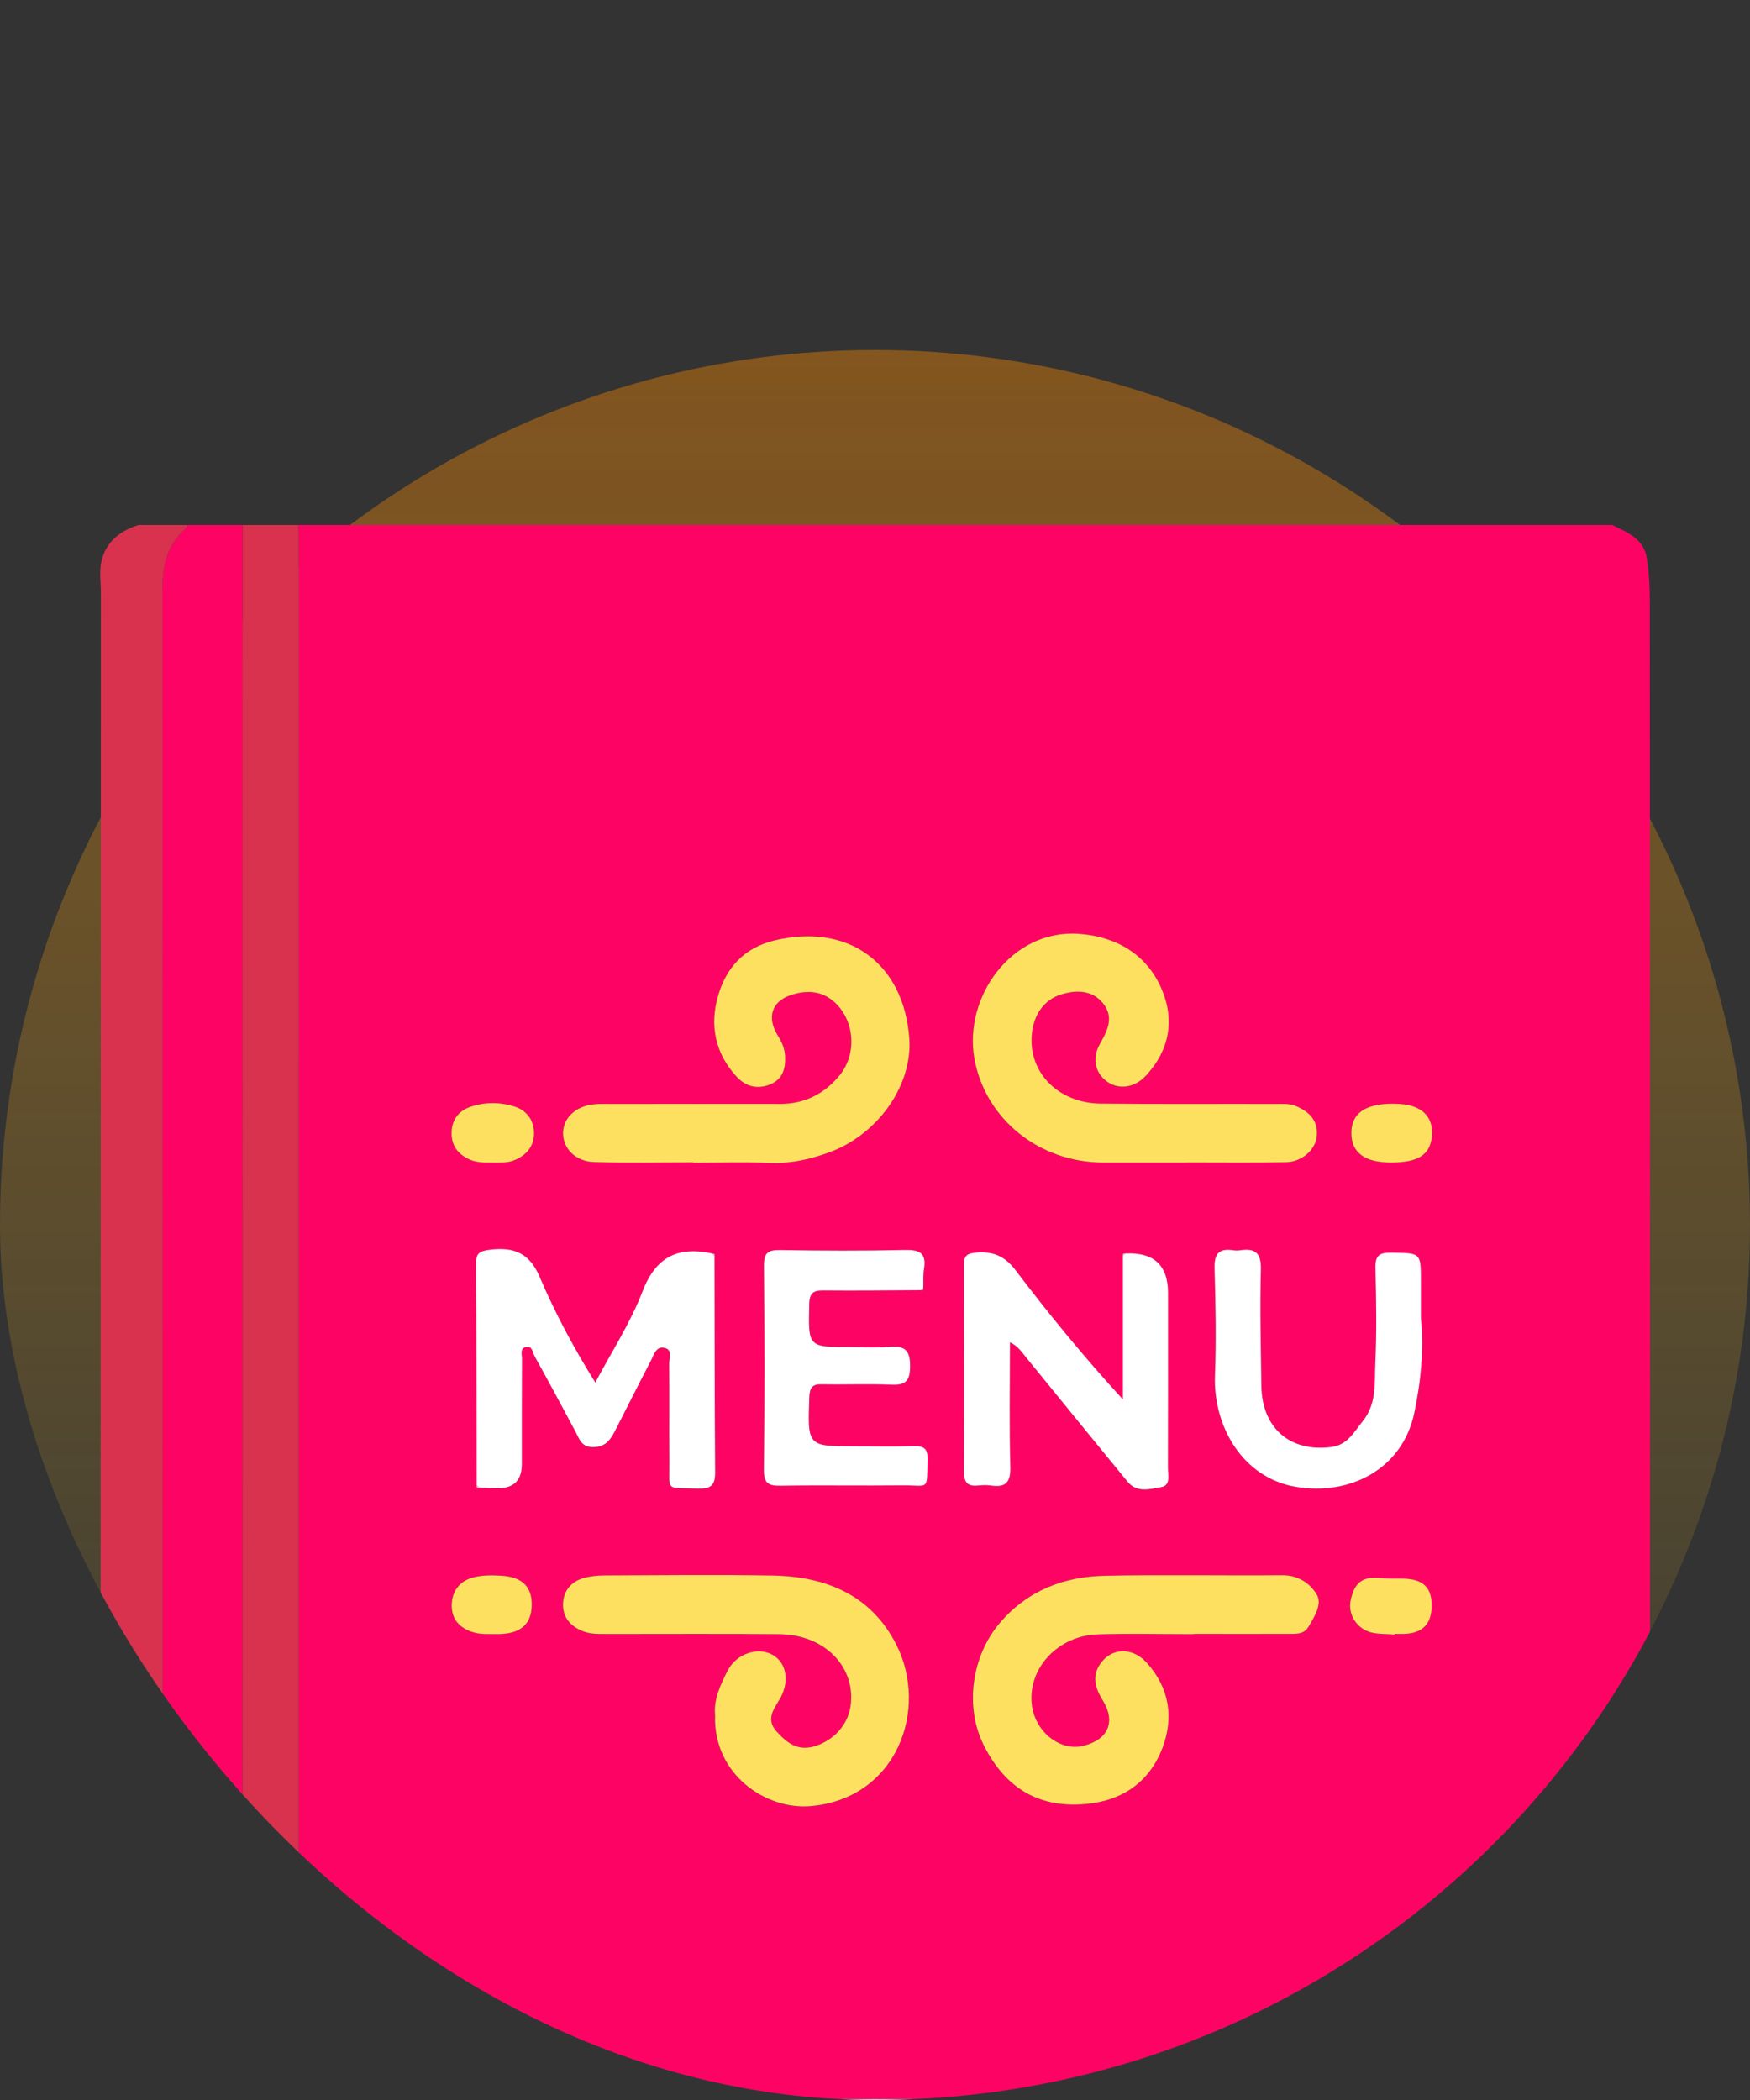 <svg width="70" height="84" viewBox="0 0 70 84" fill="none" xmlns="http://www.w3.org/2000/svg">
<rect x="0" y="0" width="70" height="84" fill="#333333" stroke="none"/>
<g clip-path="url(#clip0_2903_5569)">
<circle opacity="0.4" cx="35" cy="49" r="35" fill="url(#paint0_linear_2903_5569)"/>
<g clip-path="url(#clip1_2903_5569)">
<path d="M11.935 21H64.488C65.091 21.288 65.746 21.552 65.868 22.308C65.966 22.916 65.993 23.54 65.993 24.158C66.001 43.088 65.999 62.018 66.001 80.947C66.001 81.621 65.784 82.294 65.98 82.971C65.074 83.97 63.898 84.05 62.664 83.951C62.415 83.93 62.161 83.954 61.91 83.958C61.771 83.961 61.633 83.966 61.494 83.966C45.185 83.966 28.875 83.966 12.566 83.966C12.357 83.966 12.15 83.954 11.941 83.949C11.941 63.058 11.942 42.169 11.944 21.278C11.944 21.186 11.937 21.094 11.934 21.002L11.935 21ZM36.834 51.606C36.912 51.623 36.942 51.589 36.933 51.514C36.94 51.26 36.921 51.002 36.961 50.755C37.064 50.121 36.785 49.985 36.191 49.999C34.524 50.039 32.857 50.029 31.19 50.003C30.712 49.996 30.554 50.128 30.559 50.621C30.582 53.346 30.587 56.07 30.556 58.795C30.549 59.35 30.753 59.438 31.239 59.429C32.859 59.403 34.48 59.431 36.1 59.416C37.181 59.405 37.074 59.669 37.102 58.359C37.111 57.962 36.97 57.837 36.583 57.849C35.796 57.871 35.008 57.854 34.221 57.854C32.292 57.854 32.303 57.854 32.373 55.886C32.387 55.499 32.496 55.36 32.89 55.37C33.792 55.393 34.698 55.346 35.599 55.387C36.169 55.413 36.404 55.306 36.405 54.651C36.407 53.972 36.16 53.826 35.562 53.876C35.057 53.918 34.545 53.885 34.035 53.885C32.312 53.885 32.327 53.885 32.371 52.153C32.381 51.712 32.542 51.613 32.944 51.616C34.24 51.63 35.536 51.611 36.834 51.606ZM45.011 50.142C44.936 50.133 44.901 50.163 44.917 50.241V55.981C43.354 54.279 41.959 52.572 40.626 50.816C40.198 50.251 39.729 50.048 39.05 50.107C38.7 50.136 38.559 50.216 38.559 50.581C38.569 53.353 38.576 56.124 38.562 58.896C38.56 59.339 38.743 59.466 39.142 59.424C39.302 59.407 39.47 59.402 39.628 59.424C40.222 59.513 40.431 59.306 40.414 58.676C40.367 57.034 40.398 55.389 40.398 53.699C40.705 53.831 40.865 54.078 41.05 54.305C42.396 55.962 43.748 57.616 45.1 59.268C45.481 59.733 46.006 59.565 46.453 59.487C46.838 59.419 46.716 59 46.718 58.717C46.725 56.385 46.722 54.052 46.722 51.719C46.722 50.611 46.151 50.086 45.011 50.143V50.142ZM28.493 50.145C27.122 49.852 26.234 50.267 25.699 51.667C25.223 52.912 24.476 54.053 23.812 55.307C22.921 53.873 22.191 52.495 21.581 51.068C21.172 50.11 20.544 49.881 19.6 49.994C19.198 50.043 19.036 50.121 19.039 50.553C19.06 53.506 19.06 56.461 19.067 59.414C19.048 59.487 19.079 59.515 19.151 59.508C19.405 59.516 19.659 59.532 19.914 59.534C20.551 59.535 20.871 59.215 20.872 58.573C20.872 57.164 20.868 55.756 20.877 54.347C20.877 54.182 20.785 53.935 21.044 53.883C21.299 53.833 21.304 54.105 21.381 54.246C21.934 55.245 22.471 56.252 23.013 57.258C23.171 57.552 23.241 57.889 23.72 57.889C24.213 57.889 24.413 57.599 24.596 57.244C25.077 56.31 25.544 55.368 26.03 54.437C26.15 54.208 26.232 53.843 26.577 53.92C26.924 53.996 26.762 54.347 26.763 54.573C26.779 55.843 26.76 57.112 26.774 58.384C26.79 59.714 26.565 59.504 27.964 59.548C28.458 59.563 28.606 59.376 28.603 58.903C28.582 56.016 28.584 53.131 28.577 50.244C28.596 50.171 28.565 50.143 28.493 50.15V50.145ZM47.749 65.368C47.749 65.368 47.749 65.361 47.749 65.358C49.047 65.358 50.343 65.358 51.641 65.358C51.918 65.358 52.174 65.358 52.352 65.052C52.589 64.646 52.892 64.165 52.669 63.784C52.402 63.333 51.922 63.002 51.282 63.009C48.92 63.032 46.556 62.982 44.194 63.032C42.563 63.067 41.116 63.617 40.013 64.894C38.853 66.239 38.576 68.293 39.36 69.832C40.238 71.555 41.583 72.341 43.468 72.16C44.9 72.023 45.972 71.279 46.49 69.938C46.962 68.716 46.784 67.522 45.87 66.513C45.342 65.928 44.577 65.895 44.109 66.43C43.65 66.952 43.769 67.47 44.109 68.016C44.642 68.874 44.328 69.582 43.344 69.832C42.408 70.07 41.405 69.282 41.274 68.205C41.097 66.746 42.313 65.422 43.926 65.375C45.199 65.339 46.474 65.368 47.748 65.368H47.749ZM28.603 68.599C28.514 70.979 30.636 72.41 32.43 72.25C35.888 71.943 37.156 68.37 35.855 65.796C34.852 63.81 33.047 63.067 30.923 63.027C28.68 62.985 26.432 63.015 24.187 63.022C23.912 63.022 23.63 63.049 23.366 63.121C22.842 63.263 22.53 63.636 22.52 64.171C22.508 64.712 22.83 65.068 23.332 65.259C23.642 65.377 23.967 65.365 24.291 65.365C26.584 65.365 28.875 65.351 31.165 65.372C32.934 65.387 34.176 66.603 34.036 68.134C33.963 68.948 33.402 69.584 32.629 69.841C31.923 70.076 31.479 69.725 31.059 69.261C30.651 68.809 30.909 68.42 31.162 68.014C31.604 67.3 31.477 66.513 30.888 66.19C30.31 65.872 29.455 66.15 29.108 66.824C28.814 67.397 28.54 67.993 28.601 68.603L28.603 68.599ZM47.472 46.503V46.499C48.793 46.499 50.113 46.515 51.434 46.492C52.066 46.482 52.603 46.004 52.665 45.483C52.745 44.809 52.343 44.451 51.798 44.231C51.573 44.14 51.296 44.161 51.044 44.161C48.704 44.156 46.364 44.175 44.025 44.147C42.29 44.128 41.078 42.848 41.281 41.283C41.374 40.569 41.766 39.991 42.454 39.779C43.023 39.605 43.678 39.588 44.121 40.137C44.584 40.713 44.283 41.246 43.978 41.794C43.666 42.353 43.819 42.942 44.288 43.272C44.762 43.605 45.394 43.51 45.844 43.022C46.784 41.995 46.993 40.79 46.457 39.55C45.856 38.16 44.638 37.47 43.175 37.359C40.443 37.151 38.539 39.911 38.973 42.341C39.407 44.773 41.574 46.504 44.136 46.504C45.248 46.504 46.361 46.504 47.472 46.504V46.503ZM27.73 46.494C27.73 46.494 27.73 46.501 27.73 46.504C28.772 46.504 29.817 46.477 30.857 46.513C31.665 46.543 32.42 46.365 33.162 46.096C35.12 45.386 36.51 43.402 36.372 41.53C36.149 38.509 33.911 36.904 30.967 37.621C29.754 37.917 29.044 38.719 28.721 39.84C28.382 41.017 28.608 42.136 29.465 43.065C29.826 43.456 30.293 43.581 30.796 43.38C31.298 43.178 31.428 42.761 31.404 42.251C31.39 41.933 31.272 41.677 31.11 41.417C30.678 40.72 30.85 40.069 31.618 39.808C32.214 39.605 32.848 39.6 33.378 40.083C34.195 40.824 34.294 42.171 33.568 43.036C32.955 43.765 32.172 44.158 31.204 44.156C28.956 44.153 26.709 44.156 24.462 44.158C24.23 44.158 23.997 44.147 23.767 44.17C23.027 44.241 22.523 44.719 22.523 45.33C22.523 45.943 23.025 46.461 23.769 46.482C25.087 46.52 26.41 46.492 27.73 46.492V46.494ZM56.836 52.709C56.836 52.224 56.836 51.738 56.836 51.253C56.836 50.1 56.836 50.124 55.644 50.107C55.162 50.1 55.007 50.232 55.019 50.724C55.052 51.993 55.073 53.267 55.014 54.535C54.977 55.316 55.076 56.147 54.515 56.841C54.163 57.277 53.906 57.795 53.265 57.88C51.608 58.101 50.477 57.126 50.455 55.433C50.434 53.885 50.392 52.337 50.436 50.791C50.455 50.121 50.216 49.925 49.608 50.011C49.517 50.025 49.422 50.025 49.331 50.011C48.758 49.925 48.566 50.152 48.584 50.736C48.627 52.167 48.652 53.602 48.599 55.031C48.526 57.036 49.695 59.126 51.855 59.478C54.024 59.832 56.094 58.75 56.568 56.537C56.834 55.288 56.959 54.001 56.836 52.711V52.709ZM19.686 46.503C19.985 46.498 20.288 46.527 20.574 46.407C21.067 46.202 21.372 45.836 21.358 45.299C21.346 44.795 21.058 44.415 20.579 44.262C19.999 44.078 19.391 44.076 18.811 44.274C18.33 44.439 18.064 44.807 18.062 45.325C18.06 45.843 18.335 46.185 18.801 46.386C19.085 46.51 19.386 46.503 19.686 46.501V46.503ZM55.778 65.382C55.778 65.382 55.778 65.368 55.778 65.361C55.893 65.361 56.008 65.363 56.123 65.361C56.885 65.347 57.261 64.972 57.264 64.229C57.268 63.505 56.921 63.169 56.146 63.148C55.846 63.14 55.545 63.16 55.249 63.127C54.514 63.044 54.17 63.286 54.021 64.031C53.907 64.595 54.284 65.181 54.885 65.311C55.174 65.374 55.479 65.361 55.777 65.384L55.778 65.382ZM55.637 46.503C56.696 46.506 57.181 46.209 57.268 45.502C57.365 44.705 56.895 44.213 55.98 44.161C54.679 44.087 54.029 44.493 54.052 45.367C54.071 46.12 54.601 46.501 55.636 46.504L55.637 46.503ZM19.494 65.361C19.811 65.361 19.926 65.367 20.041 65.361C20.861 65.32 21.264 64.936 21.271 64.191C21.278 63.485 20.898 63.089 20.104 63.032C19.74 63.006 19.358 63.001 19.006 63.077C18.428 63.204 18.079 63.603 18.069 64.201C18.058 64.816 18.442 65.167 19.011 65.313C19.231 65.368 19.468 65.36 19.496 65.361H19.494Z" fill="#FD0464"/>
<path d="M7.486 21H9.71C9.709 41.983 9.707 62.968 9.705 83.951C8.644 83.944 7.583 83.939 6.521 83.932C6.516 83.562 6.505 83.193 6.505 82.823C6.505 63.364 6.507 43.902 6.498 24.443C6.498 23.235 6.392 22.027 7.447 21.132C7.477 21.108 7.474 21.045 7.486 21.002V21Z" fill="#FD0464"/>
<path d="M7.486 21C7.473 21.045 7.477 21.106 7.447 21.13C6.392 22.025 6.496 23.234 6.498 24.441C6.507 43.901 6.505 63.362 6.505 82.822C6.505 83.192 6.515 83.56 6.521 83.93C5.686 83.999 4.852 84.008 4.017 83.923C4.024 63.862 4.029 43.8 4.036 23.739C4.036 23.324 3.967 22.895 4.049 22.497C4.211 21.698 4.777 21.238 5.54 21C6.188 21 6.838 21 7.486 21Z" fill="#D8324E"/>
<path d="M9.705 83.951C9.707 62.968 9.709 41.983 9.71 21H11.935C11.938 21.092 11.945 21.184 11.945 21.276C11.945 42.167 11.944 63.056 11.942 83.947C11.196 84.022 10.451 84.019 9.705 83.949V83.951Z" fill="#D8324E"/>
<path d="M9.705 83.951C10.45 84.02 11.196 84.024 11.941 83.949C12.15 83.954 12.358 83.966 12.567 83.966C28.875 83.966 45.186 83.966 61.495 83.966C61.634 83.966 61.772 83.961 61.911 83.958C61.922 84.326 61.941 84.694 61.944 85.062C61.958 87.368 61.969 89.671 61.979 91.976C44.383 91.978 26.787 91.979 9.191 91.983C8.149 91.983 7.107 92.012 6.066 91.995C4.804 91.974 4.022 91.212 4.008 89.951C3.987 87.942 4.012 85.934 4.019 83.925C4.853 84.01 5.688 84.001 6.522 83.932C7.583 83.939 8.644 83.944 9.706 83.951H9.705ZM32.994 89.068C41.01 89.068 49.029 89.068 57.046 89.068C57.439 89.068 57.838 89.091 58.197 88.891C58.68 88.622 58.873 88.194 58.763 87.665C58.673 87.23 58.418 86.897 57.938 86.846C57.389 86.789 56.837 86.734 56.284 86.734C40.76 86.728 25.235 86.728 9.71 86.734C9.182 86.734 8.646 86.766 8.13 86.871C7.67 86.965 7.369 87.286 7.351 87.798C7.325 88.594 7.853 89.063 8.802 89.065C16.866 89.066 24.93 89.065 32.994 89.065V89.068Z" fill="#D6E0E0"/>
<path d="M47.749 65.366C46.475 65.366 45.2 65.337 43.927 65.373C42.312 65.419 41.096 66.744 41.275 68.203C41.408 69.28 42.409 70.069 43.345 69.831C44.329 69.58 44.641 68.872 44.11 68.014C43.77 67.466 43.651 66.949 44.11 66.428C44.578 65.893 45.343 65.926 45.871 66.511C46.783 67.522 46.961 68.714 46.491 69.936C45.975 71.276 44.902 72.021 43.468 72.158C41.582 72.339 40.237 71.554 39.361 69.831C38.577 68.292 38.854 66.237 40.014 64.892C41.117 63.615 42.563 63.065 44.195 63.03C46.557 62.98 48.921 63.03 51.283 63.008C51.922 63.002 52.403 63.331 52.67 63.782C52.893 64.161 52.591 64.644 52.353 65.05C52.175 65.354 51.917 65.354 51.642 65.356C50.344 65.359 49.048 65.356 47.75 65.356C47.75 65.359 47.75 65.363 47.75 65.366H47.749Z" fill="#FEE060"/>
<path d="M28.602 68.598C28.541 67.988 28.816 67.392 29.109 66.819C29.454 66.145 30.311 65.869 30.889 66.185C31.478 66.508 31.605 67.295 31.163 68.009C30.91 68.417 30.652 68.806 31.06 69.256C31.48 69.722 31.924 70.071 32.63 69.836C33.403 69.579 33.962 68.943 34.037 68.129C34.177 66.6 32.934 65.382 31.166 65.367C28.876 65.346 26.583 65.362 24.292 65.36C23.968 65.36 23.643 65.372 23.332 65.254C22.831 65.063 22.51 64.707 22.521 64.166C22.533 63.632 22.845 63.258 23.367 63.116C23.63 63.044 23.914 63.018 24.188 63.017C26.433 63.01 28.679 62.98 30.924 63.022C33.046 63.062 34.852 63.805 35.856 65.791C37.157 68.367 35.889 71.938 32.431 72.245C30.635 72.405 28.513 70.974 28.604 68.594L28.602 68.598Z" fill="#FEE060"/>
<path d="M47.474 46.501C46.363 46.501 45.249 46.501 44.138 46.501C41.575 46.501 39.408 44.769 38.975 42.337C38.541 39.909 40.445 37.149 43.176 37.356C44.638 37.467 45.857 38.158 46.458 39.546C46.995 40.786 46.788 41.993 45.845 43.018C45.396 43.508 44.763 43.602 44.29 43.268C43.821 42.938 43.668 42.351 43.98 41.79C44.284 41.243 44.584 40.71 44.122 40.133C43.682 39.584 43.027 39.6 42.455 39.775C41.767 39.986 41.375 40.564 41.283 41.28C41.081 42.845 42.293 44.123 44.026 44.144C46.366 44.17 48.706 44.151 51.045 44.158C51.298 44.158 51.575 44.137 51.799 44.227C52.345 44.448 52.749 44.806 52.667 45.48C52.604 46.001 52.066 46.478 51.435 46.489C50.115 46.51 48.794 46.496 47.474 46.496V46.499V46.501Z" fill="#FEE060"/>
<path d="M27.729 46.493C26.409 46.493 25.087 46.52 23.768 46.482C23.024 46.462 22.523 45.942 22.523 45.331C22.523 44.718 23.028 44.242 23.766 44.17C23.996 44.148 24.23 44.158 24.461 44.158C26.709 44.158 28.956 44.153 31.203 44.157C32.173 44.157 32.955 43.766 33.567 43.036C34.293 42.169 34.194 40.823 33.377 40.083C32.846 39.602 32.213 39.605 31.617 39.809C30.849 40.071 30.677 40.721 31.109 41.417C31.271 41.678 31.388 41.933 31.403 42.251C31.428 42.763 31.297 43.178 30.795 43.38C30.29 43.583 29.823 43.458 29.464 43.066C28.607 42.136 28.381 41.018 28.721 39.84C29.043 38.72 29.754 37.917 30.966 37.622C33.91 36.904 36.148 38.51 36.371 41.53C36.509 43.403 35.121 45.385 33.161 46.097C32.419 46.366 31.663 46.543 30.856 46.514C29.814 46.475 28.771 46.505 27.729 46.505C27.729 46.501 27.729 46.498 27.729 46.495V46.493Z" fill="#FEE060"/>
<path d="M28.578 50.239C28.585 53.126 28.584 56.011 28.605 58.898C28.608 59.371 28.46 59.559 27.965 59.543C26.566 59.499 26.791 59.71 26.775 58.379C26.762 57.109 26.781 55.838 26.765 54.568C26.762 54.344 26.925 53.991 26.579 53.915C26.234 53.839 26.152 54.203 26.032 54.433C25.546 55.364 25.077 56.305 24.598 57.24C24.415 57.596 24.215 57.884 23.722 57.884C23.243 57.884 23.173 57.547 23.014 57.254C22.473 56.248 21.936 55.24 21.382 54.242C21.304 54.101 21.3 53.828 21.046 53.879C20.786 53.931 20.879 54.177 20.879 54.342C20.87 55.751 20.873 57.16 20.873 58.568C20.873 59.21 20.554 59.53 19.915 59.529C19.661 59.529 19.407 59.512 19.152 59.503C19.135 59.461 19.107 59.43 19.067 59.409C19.06 56.456 19.062 53.502 19.039 50.549C19.036 50.118 19.198 50.038 19.6 49.989C20.544 49.876 21.171 50.106 21.581 51.063C22.19 52.491 22.92 53.868 23.812 55.303C24.476 54.049 25.223 52.906 25.699 51.662C26.234 50.262 27.122 49.845 28.493 50.14C28.51 50.182 28.538 50.213 28.578 50.234V50.239Z" fill="white"/>
<path d="M45.01 50.14C46.151 50.082 46.721 50.607 46.721 51.715C46.721 54.048 46.724 56.381 46.717 58.714C46.717 58.997 46.839 59.415 46.452 59.483C46.005 59.561 45.48 59.73 45.099 59.264C43.747 57.612 42.395 55.959 41.049 54.301C40.864 54.076 40.706 53.827 40.397 53.695C40.397 55.385 40.366 57.029 40.413 58.672C40.43 59.304 40.221 59.509 39.627 59.42C39.469 59.396 39.301 59.403 39.141 59.42C38.742 59.462 38.559 59.335 38.561 58.892C38.573 56.12 38.568 53.35 38.558 50.577C38.558 50.214 38.699 50.134 39.049 50.103C39.728 50.046 40.197 50.247 40.625 50.812C41.958 52.568 43.355 54.277 44.916 55.978V50.237C44.956 50.213 44.987 50.18 45.01 50.138V50.14Z" fill="white"/>
<path d="M36.833 51.606C35.537 51.611 34.239 51.63 32.943 51.616C32.541 51.613 32.38 51.712 32.37 52.153C32.328 53.886 32.311 53.885 34.034 53.885C34.542 53.885 35.054 53.918 35.561 53.876C36.159 53.827 36.408 53.971 36.404 54.651C36.403 55.304 36.166 55.413 35.598 55.387C34.697 55.346 33.791 55.392 32.889 55.37C32.495 55.359 32.386 55.498 32.372 55.886C32.302 57.854 32.29 57.854 34.22 57.854C35.007 57.854 35.795 57.869 36.582 57.849C36.969 57.838 37.11 57.961 37.101 58.359C37.073 59.669 37.181 59.405 36.1 59.415C34.48 59.433 32.858 59.403 31.238 59.429C30.752 59.436 30.55 59.349 30.555 58.795C30.584 56.072 30.581 53.346 30.558 50.621C30.555 50.127 30.712 49.995 31.189 50.002C32.856 50.029 34.523 50.037 36.19 49.999C36.784 49.985 37.063 50.121 36.96 50.755C36.92 51.003 36.939 51.26 36.932 51.514C36.891 51.535 36.857 51.566 36.833 51.606Z" fill="white"/>
<path d="M56.835 52.709C56.959 54 56.833 55.287 56.567 56.536C56.093 58.747 54.025 59.831 51.855 59.477C49.694 59.124 48.526 57.035 48.599 55.03C48.651 53.6 48.625 52.166 48.583 50.734C48.566 50.151 48.757 49.923 49.33 50.01C49.421 50.024 49.517 50.024 49.607 50.01C50.215 49.922 50.454 50.12 50.435 50.79C50.391 52.336 50.435 53.884 50.454 55.431C50.477 57.125 51.607 58.101 53.264 57.879C53.905 57.794 54.163 57.276 54.515 56.84C55.076 56.145 54.976 55.315 55.013 54.533C55.072 53.265 55.051 51.992 55.018 50.722C55.006 50.231 55.161 50.099 55.644 50.106C56.835 50.123 56.835 50.099 56.835 51.252C56.835 51.737 56.835 52.223 56.835 52.708V52.709Z" fill="white"/>
<path d="M61.979 91.974C61.967 89.669 61.958 87.366 61.944 85.061C61.943 84.693 61.923 84.325 61.911 83.956C62.162 83.953 62.416 83.93 62.665 83.949C63.899 84.048 65.075 83.967 65.981 82.97C65.986 85.271 66.014 87.573 65.991 89.874C65.977 91.274 65.204 91.976 63.78 91.981C63.181 91.983 62.58 91.978 61.981 91.976L61.979 91.974Z" fill="#E2453D"/>
<path d="M19.687 46.501C19.387 46.503 19.086 46.51 18.802 46.387C18.335 46.185 18.06 45.841 18.064 45.325C18.065 44.809 18.332 44.439 18.813 44.274C19.393 44.076 20.001 44.078 20.581 44.262C21.06 44.413 21.347 44.795 21.359 45.299C21.373 45.836 21.069 46.203 20.576 46.407C20.29 46.527 19.987 46.498 19.687 46.501Z" fill="#FEE060"/>
<path d="M55.78 65.38C55.482 65.358 55.177 65.37 54.888 65.308C54.287 65.177 53.911 64.592 54.024 64.027C54.174 63.282 54.517 63.041 55.252 63.124C55.548 63.157 55.85 63.138 56.149 63.145C56.924 63.166 57.271 63.503 57.268 64.225C57.264 64.971 56.888 65.344 56.127 65.358C56.012 65.36 55.897 65.358 55.782 65.358C55.782 65.365 55.782 65.372 55.782 65.379L55.78 65.38Z" fill="#FEE060"/>
<path d="M55.639 46.501C54.604 46.498 54.074 46.119 54.055 45.364C54.033 44.49 54.682 44.083 55.984 44.158C56.898 44.21 57.369 44.702 57.271 45.499C57.184 46.206 56.7 46.503 55.641 46.5L55.639 46.501Z" fill="#FEE060"/>
<path d="M19.495 65.361C19.467 65.36 19.23 65.368 19.011 65.313C18.441 65.167 18.058 64.816 18.069 64.201C18.079 63.603 18.429 63.202 19.006 63.077C19.359 63.001 19.739 63.006 20.103 63.032C20.898 63.089 21.277 63.485 21.27 64.191C21.263 64.936 20.859 65.321 20.041 65.361C19.926 65.367 19.811 65.361 19.494 65.361H19.495Z" fill="#FEE060"/>
<path d="M28.578 50.239C28.538 50.218 28.511 50.187 28.493 50.146C28.565 50.139 28.596 50.166 28.578 50.239Z" fill="#D6E0E0"/>
<path d="M45.011 50.14C44.988 50.182 44.959 50.215 44.917 50.239C44.901 50.161 44.934 50.132 45.011 50.14Z" fill="#D6E0E0"/>
<path d="M36.833 51.606C36.857 51.566 36.891 51.535 36.932 51.514C36.941 51.59 36.911 51.623 36.833 51.606Z" fill="#D6E0E0"/>
<path d="M19.066 59.414C19.106 59.435 19.134 59.466 19.152 59.508C19.08 59.515 19.049 59.487 19.066 59.414Z" fill="#D6E0E0"/>
</g>
</g>
<defs>
<linearGradient id="paint0_linear_2903_5569" x1="35" y1="14" x2="35" y2="84" gradientUnits="userSpaceOnUse">
<stop stop-color="#FB8700"/>
<stop offset="1" stop-color="#FDDE31" stop-opacity="0"/>
<stop offset="1" stop-color="#FB8700" stop-opacity="0"/>
</linearGradient>
<clipPath id="clip0_2903_5569">
<rect width="70" height="84" rx="35" fill="white"/>
</clipPath>
<clipPath id="clip1_2903_5569">
<rect width="62" height="71" fill="white" transform="translate(4 21)"/>
</clipPath>
</defs>
</svg>

